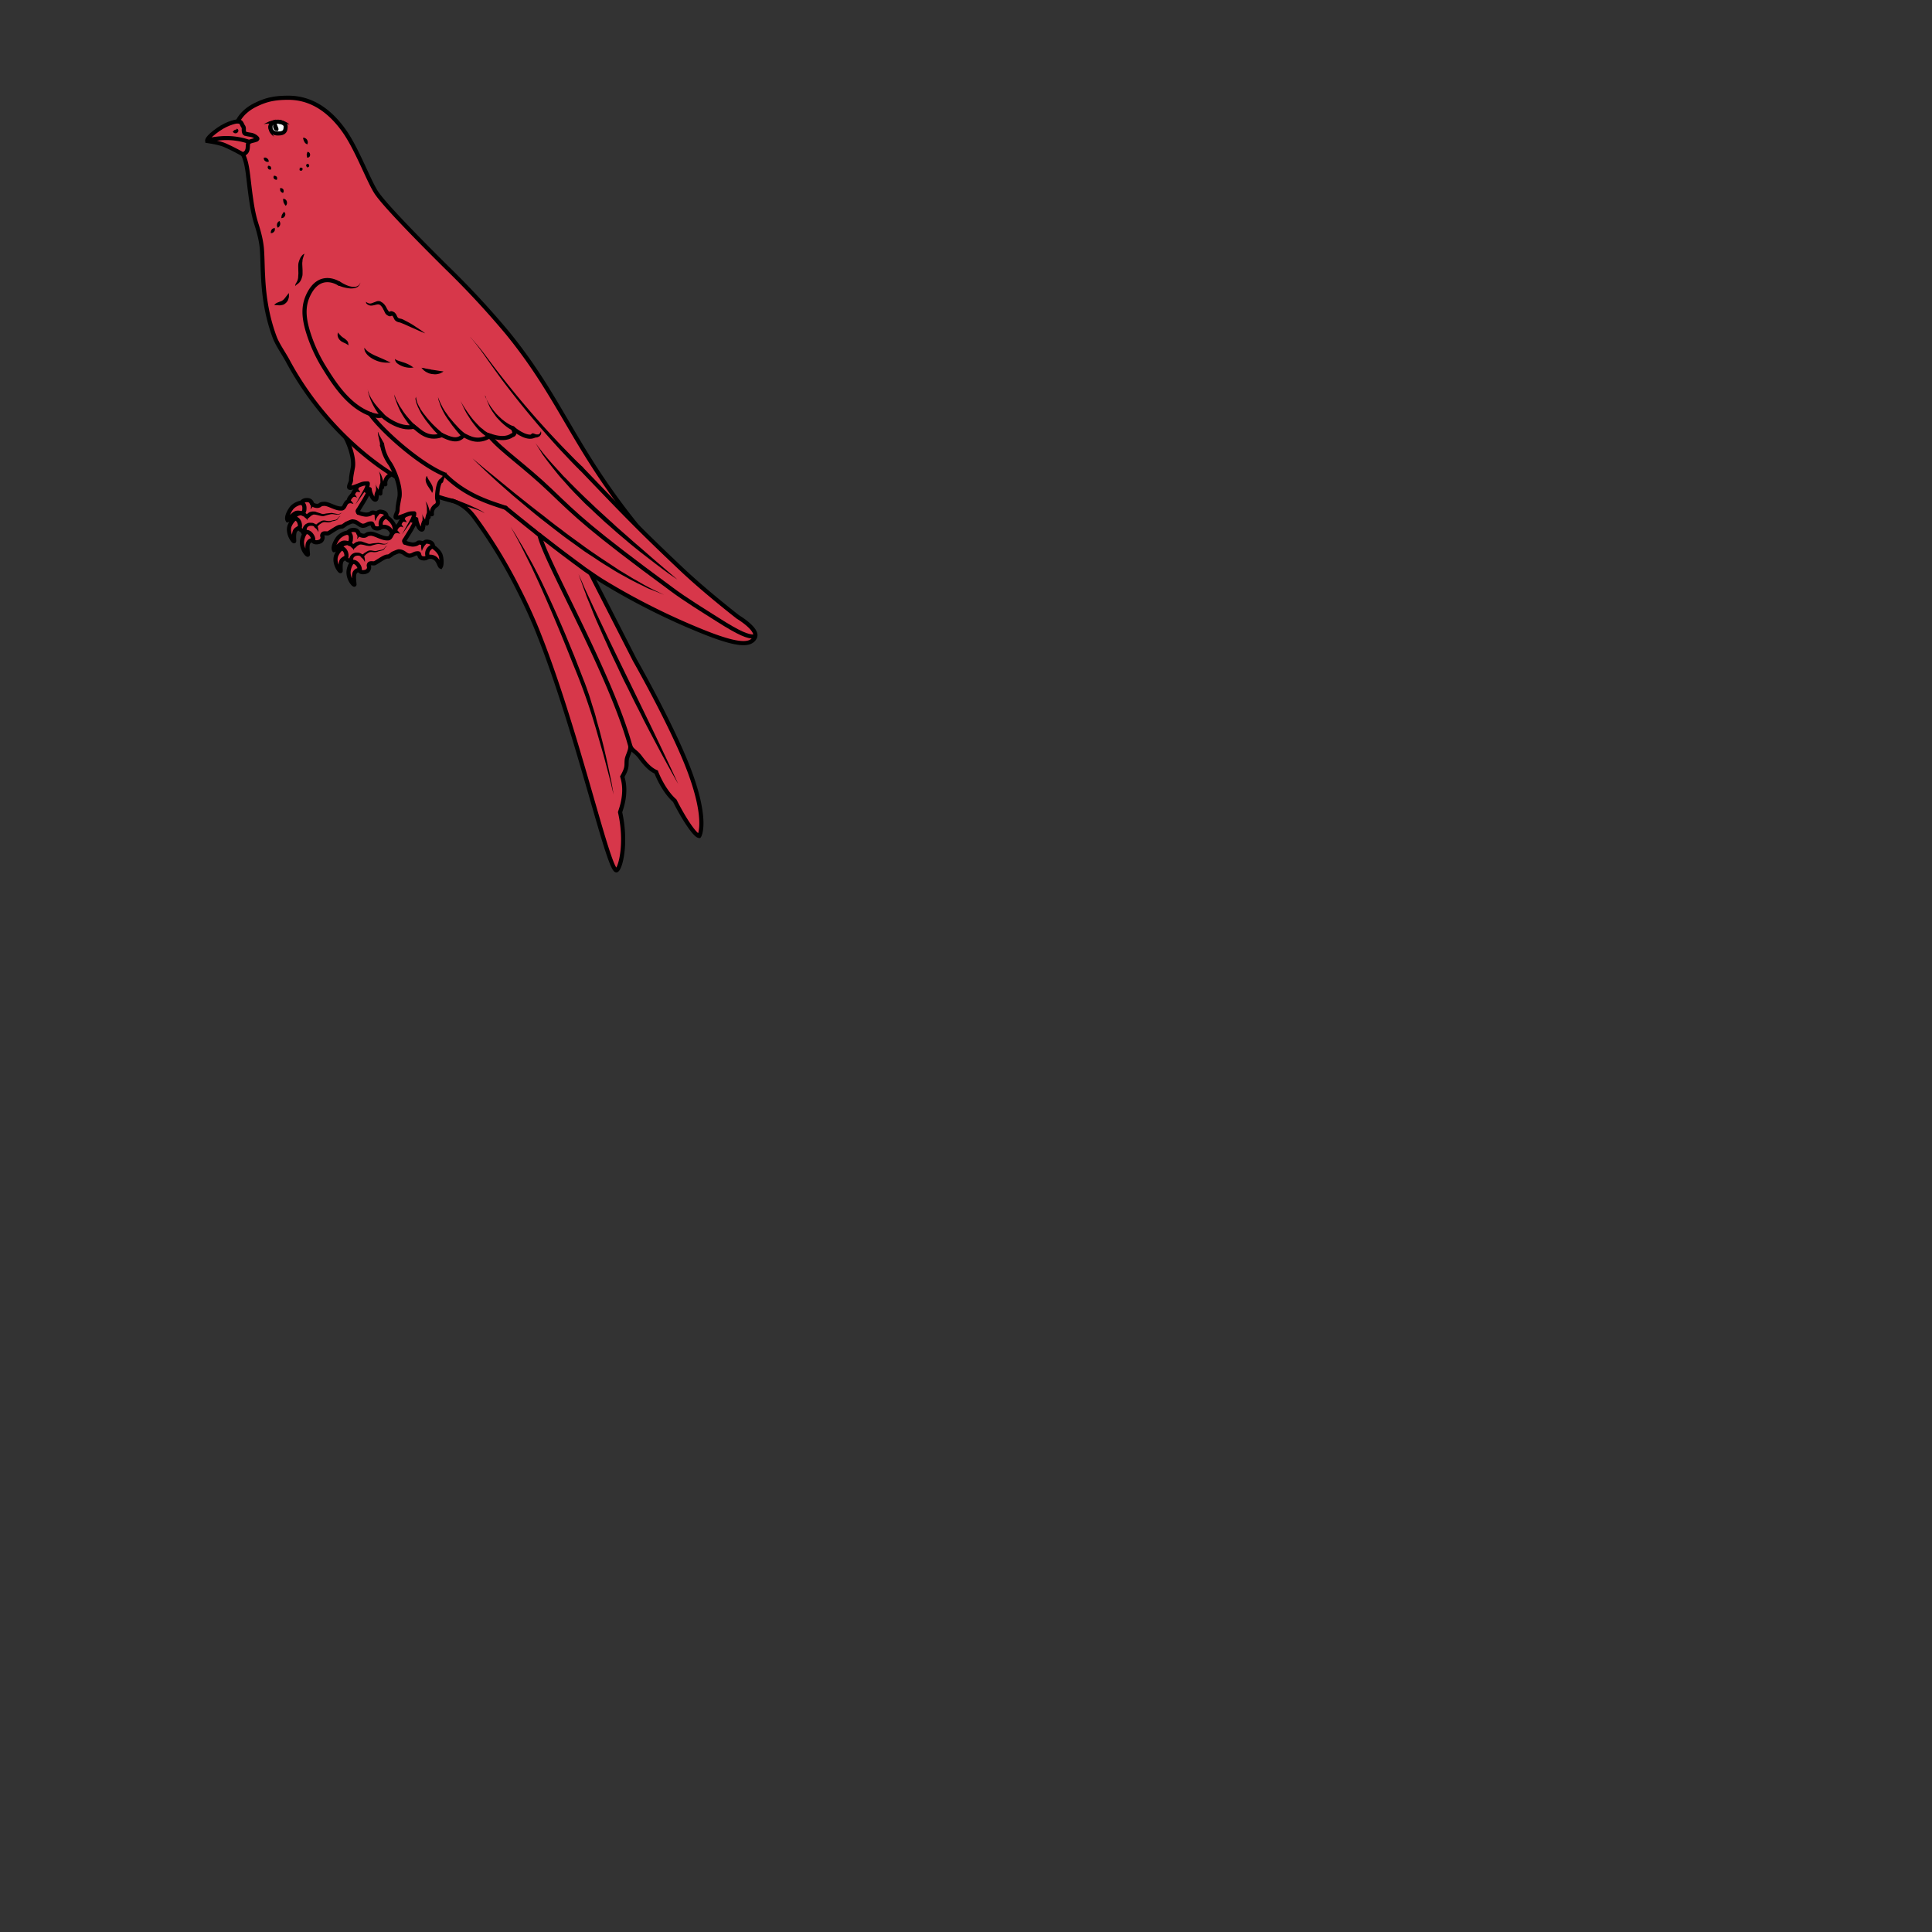 <svg xmlns="http://www.w3.org/2000/svg" fill="#d7374a" stroke="#000" viewBox="50 50 200 200">
  <rect x="50" y="50" width="200" height="200" fill="#333333" stroke="none"/>
  <g id="swallow" stroke-width=".43">
    <g>
      <g>
        <g>
          <path class="secondary" d="M90.75 104.29c-.26-.5-.76-.8-.76-.8s-.67-.23-.82.32c-.16.55.17.8.17.8s.38-.17.74 0c.5.2.57.88.72.95.16-.24.1-.96-.05-1.27zm-9.36-1.03s-.26-.23-.65-.18c-.41.07-.86.76-.96.78-.21-.33.24-1.1.48-1.36.48-.46 1.06-.48 1.06-.48.2 0 .33.08.49.19.15.1.3.26.32.44 0 .2-.15.37-.32.45l-.21.1c-.07.02-.16.06-.2.06zm-.26 1.4c-.06-.03-.22-.06-.51.2-.28.25-.14 1.13-.17 1.17-.09.06-.74-.83-.47-1.6.26-.62.69-.85.69-.85.2 0 .45 0 .65.04.07.02.12.03.18.07.05.03.06.1.08.15.04.12.07.24.02.36-.05.1-.17.16-.28.2a.45.45 0 0 0-.15.1.13.13 0 0 0-.04.17zm1.38 1.26a.54.54 0 0 0-.58.24c-.21.31-.02 1.22-.06 1.26-.06.09-.7-.62-.6-1.45.1-.65.45-.98.45-.98.15-.19.4-.32.64-.25.24.08.4.34.36.58-.02.07-.04.14-.07.19-.05.15-.09.3-.14.41z"/>
          <path class="secondary" stroke-linejoin="round" d="M89.48 102.98c-.31-.07-.47.2-.47.2s-.44-.22-.58-.06c-.09.1-.42.17-.59.15-.1-.01-.6-.08-.77-.25-.1-.12.02-.23.02-.23l.63-1.03s1.02-1.82 1.09-2c.13-.55-1.09-.6-1.09-.6s-.9 1.31-.87 1.55c-.16.09-.31.36-.35.55-.19.09-.45.45-.38.62-.07.07-.08-.02-.2.1-.24.21-.26.67-.59.66-.62.03-1.36-.54-1.82-.48-.14.01-.26.01-.36.1-.31.26-.8 0-.85-.12-.1-.36-.4-.4-.68-.36-.33.05-.42.29-.42.29s.36.02.31.64c0 .13-.05.32-.19.43a.74.74 0 0 0-.27 0c-.57.1-.53.4-.53.5 0 .05.01.05.05.05.26-.02.6.48.44 1 .06.2.42.3.55.29l.06.12c.44-.17.9.55.79.86 0 .1.19.24.57.15.17-.05.32-.1.4-.36.06-.26-.08-.2 0-.41.1-.23.47-.07.61-.14s.84-.55 1.05-.62c.19-.08.38-.07.38-.07s.14-.07.43-.29c.24-.1.6-.28.67-.24.51.03.62.4 1.05.45.43-.04.46-.26.9-.24.18.05.03.46.5.51.4.05.49-.19.49-.19s-.3-.67.52-1.06c.05-.06.01-.4-.5-.47z"/>
          <g stroke="none" fill="#000">
            <path d="m88.58 99.73-1.79 2.51 1.5-2.7c.05-.08.15-.12.24-.07.09.05.1.16.05.26 0-.02 0-.02 0 0zm-1.68 3.4v-.01c0-.02 0-.04-.02-.07-.02-.05-.02-.12-.02-.19.02-.14.07-.22.07-.22l.02.07c.02.04.03.08.07.12.03.03.07.07.1.08.02 0 .02.02.03.02l.02.02c.09.05.12.17.05.26-.05.08-.17.12-.25.05-.04-.04-.07-.09-.07-.12zm-4.48-1.08v.12l-.01.14-.05.14c-.09.17-.23.26-.23.26l.04-.1a.4.4 0 0 0 .01-.21c0-.07-.03-.14-.05-.18l-.03-.05-.02-.01c-.05-.09-.02-.2.05-.24s.2-.02.24.05c.05.01.05.05.05.08zm-.61 1.8s-.06-.11-.12-.2c-.04-.05-.07-.08-.1-.08-.04-.02-.04 0-.04 0-.07-.07-.07-.18 0-.24s.17-.07.24 0l.05.1c.02.07.02.14.02.19l-.05.24zm1 .52s0 .02.01.02l.02.04.03.05c.04.07.05.15.07.26.04.17.02.34.02.34s-.07-.15-.17-.28a.5.5 0 0 0-.14-.13c-.02 0-.02 0-.02-.02 0 0-.02 0-.02-.02l-.01-.01c-.09-.06-.12-.16-.07-.25.05-.08.15-.12.24-.06-.02.03.02.05.03.06zm6.05-.43-.04-.12a1.2 1.2 0 0 1-.03-.27c-.02-.2.02-.41.02-.41v-.02c.01-.12.13-.2.25-.19s.21.14.2.26c0 .05-.02.08-.06.12 0 0-.12.14-.2.3a.92.92 0 0 0-.1.25c-.03.03-.04.08-.04.08zm-1.57-2.97s-.03-.02-.08-.02a.62.62 0 0 0-.2-.03c-.06-.02-.13 0-.15 0v.01h.02c-.12.04-.22-.05-.26-.15-.03-.12.05-.22.16-.26h.05l.12.04c.07.03.14.1.19.15l.12.17.03.09zm-.34.55-.09-.05a2.82 2.82 0 0 0-.19-.05l-.15.01c-.02 0-.02.02-.02.02h.02a.23.23 0 0 1-.28-.14.23.23 0 0 1 .14-.27h.07l.12.03c.09.04.15.09.2.16.06.07.11.13.13.19.05.07.05.1.05.1zm-.36.65-.09-.03-.19-.05h-.19l-.03.01a.2.2 0 0 1-.23-.18.2.2 0 0 1 .2-.23l.06.02c.03.02.07.02.1.05.07.03.13.1.2.16.05.06.1.12.13.18l.04.07z"/>
            <path d="m81.3 102.96.08.02.08.04c.05.01.1.05.16.08.08.07.17.14.24.24l-.12-.08s.01 0 0 0h-.02c-.02 0-.03.01-.05.05l.02-.02.01-.02.02-.01.2-.16a.6.6 0 0 1 .26-.12l.14-.03h.16c.08 0 .19.01.25.05l.47.15c.07.02.14.06.2.06h.1l.11-.02c.16-.04.31-.05.48-.07l.24-.02a.3.3 0 0 1 .12.02l.12.02.25.05c.06.02.15.02.22.02s.15-.04.22-.07.12-.1.16-.18c-.04.07-.07.14-.14.2a.53.53 0 0 1-.22.1l-.24.01-.25-.03-.12-.02h-.1a1 1 0 0 0-.22.04c-.16.03-.31.07-.45.12l-.12.03c-.03.02-.1.02-.15.02-.1 0-.18-.02-.26-.04-.16-.03-.31-.08-.45-.1-.07-.02-.14-.02-.2-.02-.04 0-.08 0-.1.02l-.08.04c-.05.01-.1.06-.15.1l-.18.15.02-.01-.02.01.02-.01c-.03.03-.07.07-.1.08-.04.02-.05.02-.09.02h-.1l-.07-.02-.05-.07c-.04-.03-.07-.08-.12-.1l-.09-.03c-.01 0-.03 0-.03-.02 0 0-.04 0-.05-.02-.12-.02-.2-.14-.18-.26.02-.12.14-.19.26-.17l-.08-.02zm4.03.47c-.07-.02-.12.02-.17.05-.05.03-.09.09-.12.14l-.1.15a.36.36 0 0 1-.18.1l-.19.06c-.06.01-.12.01-.17.03l-.17.07c-.07.02-.14.04-.2.04-.14.01-.28-.02-.38-.02a.59.59 0 0 0-.31.07c-.04.01-.1.07-.16.1l-.14.1c-.03.04-.06.09-.12.12l-.12.14-.08.09-.12-.12-.05-.04a.13.13 0 0 0-.07-.03l-.16-.05h-.1s-.02 0 0 0h-.07l-.09.01-.07.02c-.01.02-.05.02-.06.04l-.06.03-.05.05c-.01.02-.01.04-.03.05a.51.51 0 0 0-.04.28c.02.12-.05.22-.17.26s-.22-.06-.26-.18v-.01a.86.86 0 0 1 .14-.54l.09-.1.1-.09.12-.06.12-.06.12-.01c.05 0 .09-.02.12 0h.12l.12.01a.73.73 0 0 1 .35.2c.03.03.07.04.1.1l-.2-.02.13-.12.16-.14.17-.1.08-.05.04-.02.05-.04a.7.7 0 0 1 .41-.05c.14.02.24.05.36.05l.18-.01.19-.05.18-.04.18-.03c.05-.02.12-.04.15-.09.05-.03.09-.08.12-.14.04-.05.09-.1.14-.13.03 0 .1-.04.17-.02z"/>
          </g>
        </g>
        <path stroke-linecap="round" stroke-linejoin="round" d="M90.84 96.67c-.33.3-.45 1.63-.38 1.9.07.25.12.49-.14.66a.9.9 0 0 0-.43.9c-.1.03-.22-.09-.31-.02-.03.02-.03.05-.05.09-.1.29-.16.6-.16.89-.05-.02-.08-.07-.12-.12-.03-.05-.08-.09-.13-.05-.02.01-.04.03-.06.07a.92.92 0 0 0-.08.43c.02.53-.35.27-.48-.04-.1-.2-.23-.5-.23-.74l-.38.17s.2-.56.18-.77c-.16.02-.35-.02-.64.09-.3.1-1.29.55-1.29.29 0-.26.2-.48.2-.74-.01-.33.13-.93.2-1.36.13-1.05-.5-2.65-.97-3.39a4.6 4.6 0 0 1-.84-2.04"/>
        <g stroke="none" fill="#000">
          <path d="M89.322 100.384s0-.017.017-.068c.017-.035.017-.086.035-.155.017-.138 0-.361 0-.568 0-.206-.035-.413-.07-.567-.034-.155-.085-.241-.085-.241s.069.086.155.223.154.344.223.55c.052.207.12.414.155.586.017.086.017.172.017.223v.086c0 .12-.103.207-.223.207s-.207-.104-.207-.224c-.017-.017-.017-.034-.017-.052zm-.533.895s0-.017.017-.052c.017-.034.034-.069.052-.137.034-.12.068-.276.068-.448s0-.344-.034-.464c-.017-.138-.052-.206-.052-.206a1.998 1.998 0 0 0 .31.653c.052.172.069.361.069.516v.241c0 .12-.103.206-.224.206-.12 0-.206-.103-.206-.223v-.086z"/>
        </g>
        <path class="secondary" stroke-width=".42" stroke-linecap="round" d="M74.62 62.56s-.93.07-2.05.86c-1.14.8-1.19 1.17-1.1 1.17 1.96.04 3.18.3 4.7.74.29.09.65.16.84-.07.07-.07.1-.15.12-.26.2-.77-.14-1.65-.83-2.08"/>
        <g>
          <path class="secondary" d="M95.57 107.38c-.26-.5-.76-.79-.76-.79s-.67-.24-.83.31c-.15.55.18.81.18.81s.37-.17.73 0c.5.2.57.88.73.95.15-.24.1-.97-.05-1.28zm-9.36-1.03s-.26-.22-.65-.17c-.42.07-.86.76-.97.77-.2-.32.24-1.1.48-1.35.49-.47 1.07-.49 1.07-.49.19 0 .33.09.48.2.16.1.31.25.33.44 0 .19-.16.36-.33.45l-.2.1c-.07.02-.16.05-.21.05zm-.26 1.41c-.07-.03-.22-.07-.52.2-.27.25-.13 1.13-.17 1.16-.08.07-.74-.82-.46-1.6.26-.62.69-.84.69-.84.2 0 .44 0 .65.03l.17.07c.05.04.07.1.09.16.03.12.07.24.02.36-.06.1-.18.15-.28.2a.45.45 0 0 0-.15.1.13.13 0 0 0-.04.16zm1.38 1.26a.54.54 0 0 0-.59.24c-.2.3-.02 1.22-.05 1.26-.07.08-.7-.62-.6-1.45.1-.65.45-.98.45-.98.15-.19.4-.33.63-.26.24.09.41.35.36.59-.01.07-.03.13-.07.19-.05.15-.08.29-.13.4z"/>
          <path class="secondary" stroke-linejoin="round" d="M94.3 106.08c-.32-.07-.47.2-.47.2s-.45-.22-.59-.06c-.08.1-.4.17-.58.15-.1-.02-.6-.09-.78-.26-.1-.12.02-.22.02-.22l.64-1.03s1.01-1.83 1.08-2c.14-.55-1.08-.6-1.08-.6s-.9 1.3-.88 1.55c-.15.08-.3.36-.34.55-.2.08-.45.44-.38.62-.07.07-.09-.02-.2.1-.25.2-.27.67-.6.65-.61.04-1.35-.53-1.82-.48-.13.02-.25.02-.36.1-.3.26-.79 0-.84-.12-.1-.36-.4-.4-.69-.36-.32.06-.41.3-.41.3s.36.01.3.63c0 .14-.04.33-.18.43a.74.74 0 0 0-.28 0c-.56.1-.53.4-.53.5 0 .05.02.05.05.05.26-.01.6.48.45 1 .05.2.41.31.55.3l.05.11c.45-.17.91.55.8.86 0 .1.18.24.56.16.17-.05.33-.1.4-.36s-.07-.21.01-.42c.09-.22.47-.06.6-.13.14-.07.85-.55 1.06-.62.18-.09.37-.07.37-.07s.14-.07.43-.3c.24-.1.6-.27.67-.23.52.03.62.4 1.05.44.43-.03.47-.26.92-.24.17.05.01.47.5.52.39.05.48-.2.48-.2s-.3-.66.51-1.06c.05-.05.02-.4-.5-.46z"/>
          <g stroke="none" fill="#000">
            <path d="m93.4 102.83-1.79 2.5 1.5-2.7c.05-.08.15-.11.24-.06.08.05.1.15.05.26 0-.02 0-.02 0 0zm-1.69 3.4v-.01l-.01-.07c-.02-.06-.02-.12-.02-.2.02-.13.07-.22.07-.22l.01.07c.01.03.04.09.07.12l.1.09.04.02.02.01c.08.05.12.18.05.26-.05.09-.17.12-.26.05-.03-.03-.07-.08-.07-.12zm-4.47-1.08v.12c0 .05 0 .09-.02.14l-.05.13c-.08.18-.22.26-.22.26l.03-.1a.4.4 0 0 0 .02-.2c0-.08-.03-.14-.05-.18l-.04-.05-.01-.02c-.05-.08-.02-.19.05-.24s.19-.02.24.05c.05.02.05.05.05.09zm-.62 1.8s-.05-.12-.12-.2c-.03-.05-.07-.09-.1-.09h-.04c-.07-.07-.07-.17 0-.24s.18-.07.24 0l.06.1.01.2c-.01.13-.05.23-.05.23zm1 .52s0 .02.02.02l.01.03.04.05c.03.07.05.16.07.26.03.17.01.35.01.35s-.06-.16-.17-.28a.5.5 0 0 0-.14-.14l-.01-.01s-.02 0-.02-.02c-.02 0-.02-.02-.02-.02-.08-.05-.12-.15-.07-.24.06-.09.16-.12.24-.07-.01.04.02.05.04.07zm6.05-.43-.03-.12a1.2 1.2 0 0 1-.04-.27c-.01-.21.02-.42.02-.42v-.01c.02-.13.14-.21.26-.2s.2.14.19.26c0 .06-.02.09-.05.12 0 0-.12.14-.2.31a.92.92 0 0 0-.11.24l-.04.1zm-1.56-2.97s-.04-.02-.09-.02a.62.62 0 0 0-.19-.04h-.15c-.02 0-.02.02 0 .02h.02c-.12.04-.23-.05-.26-.15-.04-.12.05-.23.15-.26h.05l.12.03c.07.04.14.1.2.16l.11.17.04.09zm-.35.55-.08-.06a2.82 2.82 0 0 0-.2-.05c-.06 0-.13 0-.15.02l-.01.02h.01a.23.23 0 0 1-.27-.14.23.23 0 0 1 .14-.28h.07l.12.04c.08.03.15.08.2.15.05.07.1.14.12.2.05.06.05.1.05.1zm-.36.65-.08-.04-.2-.05h-.18l-.04.02a.2.2 0 0 1-.22-.19.2.2 0 0 1 .19-.22l.07.01c.04.01.07.02.1.06.07.03.12.1.2.15.04.07.1.12.13.19.02.02.03.07.03.07z"/>
            <path d="m86.12 106.06.07.02.09.03.15.09c.09.07.17.14.24.24l-.12-.09s.02 0 0 0h-.01c-.02 0-.04.02-.06.05l.02-.01.02-.02.02-.02c.05-.05.13-.1.2-.15a.6.6 0 0 1 .26-.12c.05-.02.1-.04.14-.04h.15c.09 0 .2.02.26.05l.46.16c.07.02.14.05.21.05h.09l.12-.02c.15-.03.3-.05.48-.06l.24-.02a.3.3 0 0 1 .12.02l.12.01.24.05c.07.02.16.02.23.02s.15-.03.22-.07.12-.1.15-.17c-.03.07-.07.14-.13.19a.53.53 0 0 1-.23.1c-.08.02-.15.02-.24.02l-.24-.03-.12-.02h-.1a1 1 0 0 0-.23.03c-.15.04-.3.07-.44.12l-.12.04-.16.01-.26-.03c-.15-.03-.3-.09-.44-.1-.07-.02-.14-.02-.21-.02-.03 0-.07 0-.09.02l-.08.03-.16.1-.17.16.02-.02-.02.02.02-.02-.1.09c-.04.02-.06.02-.1.02h-.1l-.06-.02-.05-.07c-.04-.03-.07-.09-.13-.1l-.08-.04c-.02 0-.04 0-.04-.02l-.05-.01c-.12-.02-.19-.14-.17-.26.02-.12.14-.19.26-.17l-.09-.02zm4.03.46c-.07-.01-.12.02-.17.06-.06.03-.09.08-.12.13l-.1.16a.36.36 0 0 1-.18.1l-.19.05-.17.04c-.05.02-.1.03-.17.07l-.21.03c-.14.02-.27-.02-.38-.02a.59.59 0 0 0-.3.07l-.16.1-.14.1c-.03.04-.07.1-.12.13l-.12.14-.09.08-.12-.12-.05-.03a.13.13 0 0 0-.07-.04l-.15-.05h-.1s-.02 0 0 0h-.07l-.09.02-.07.02c-.02.01-.05.01-.07.03-.02.02-.03.04-.05.04l-.05.05-.04.05a.51.51 0 0 0-.03.27c.02.12-.05.23-.17.26s-.23-.05-.26-.17v-.02a.86.86 0 0 1 .14-.53l.08-.1.1-.09.13-.07.12-.05.12-.02h.24l.12.02a.73.73 0 0 1 .34.19c.04.03.07.05.1.1l-.2-.01.14-.13c.05-.03.08-.08.15-.13l.17-.1.09-.06.03-.01.06-.04a.7.7 0 0 1 .4-.05c.15.02.25.05.37.05.05 0 .12 0 .17-.02l.2-.05.18-.03.17-.04c.05-.01.12-.03.16-.08.05-.04.08-.09.12-.14.03-.05.08-.1.14-.14.03 0 .1-.03.17-.02z"/>
          </g>
        </g>
        <path class="secondary" stroke-width=".42" stroke-linecap="round" d="M75.15 65.98s-.9-.53-1.94-.98c-.62-.25-1.74-.4-1.74-.4 0-.13.84-.25 1.58-.3a7.3 7.3 0 0 1 2.79.4"/>
        <g stroke="none" fill="#000">
          <path d="m74.1 63.63.03-.04c.02-.01.06-.03.07-.07.05-.05.12-.08.16-.1h.02l.01.02h.02c.02 0 .02-.02.03-.02a.13.13 0 0 0 .04-.07c.02-.01.02-.03.02-.03l.05.02c.03.01.07.03.08.06.04.04.05.1.04.2-.02.03-.04.08-.07.1a.3.3 0 0 1-.09.07c-.12.05-.22.03-.29-.02a.38.38 0 0 1-.09-.07c-.03-.03-.03-.05-.03-.05z"/>
        </g>
        <path stroke-linecap="round" d="M116.82 105.53c-7.43-8.91-8.5-13.95-14.27-21.04a88.92 88.92 0 0 0-6.37-6.86c-2.42-2.4-6.14-6.16-7.15-7.59-.77-1.08-1.91-4.24-3.23-6.24-1.4-2.08-3.34-3.68-5.94-3.68-1.46 0-2.34.19-3.54.8-1.33.7-1.7 1.64-1.7 1.64l.22.05c.15.05.22.3.3.43l.06.09c.02.05.04.12.04.17 0 .14-.02.26.05.45.01.03.05.07.1.08.02 0 .02 0 .03.02l.23.05.29.05a1.14 1.14 0 0 1 .67.35c.04.05.04.08 0 .1l-.03.04-.04.01c-.01.02-.05.02-.08.04-.14.05-.33.08-.5.14-.05.01-.09.03-.12.05l-.04.01c-.32.23.12 1.02-.65 1.28.53 1.1.5 2.32.86 4.76.12.83.27 1.65.53 2.46.3.95.54 1.86.59 2.86.05.84.05 1.68.1 2.5.1 2.23.43 4.27 1.2 6.35.3.8.98 1.74 1.38 2.5 3.84 7.14 10.65 12.95 17.05 14.45.94.29 1.68.93 2.25 1.7a51.53 51.53 0 0 1 4.56 7.46c.79 1.55 1.53 3.15 2.16 4.77 4.06 10.28 7.25 24.84 8.02 24.3.4-.27 1.05-2.82.34-6 .1-.36.76-1.98.23-3.68.56-1 .4-1.12.46-1.74.05-.43.43-.98.36-1.44.17.48.57.55 1.02 1.15.48.64 1 1.27 1.67 1.55.03.12.75 1.94 1.92 2.97 1.09 2.15 2.15 3.63 2.53 3.65.14-.19.86-2.08-1.3-7.47-1.86-4.6-5.36-10.73-5.36-10.73l-4.66-9.13"/>
        <path stroke-linecap="round" d="M102.34 102.57s1.17.96 2.75 2.22l.2.15a5.6 5.6 0 0 0 .56.45l1.64 1.27.84.64 1.03.77 1.19.88.38.26c.55.38 1.04.72 1.47.98a70.27 70.27 0 0 0 10.01 5.06c4.03 1.66 5.29 1.58 5.73.75.45-.82-1.75-2.13-1.75-2.13s-3.36-2.6-5.88-4.99c-4.5-4.25-6.13-5.98-10.36-10.39"/>
        <path fill="#F6F6F6" stroke-width=".42" d="M77.99 63.13c0 .14.03.67.77.69.74.01.8-.33.81-.7.02-.47-.76-.52-.76-.52s-.82-.04-.82.53z"/>
        <g stroke="none" fill="#000">
          <path d="m100.21 103.19-.03-.04-.1-.07c-.08-.05-.2-.12-.35-.18-.31-.14-.74-.26-1.19-.4-.43-.12-.88-.24-1.2-.31l-.55-.14c-.12-.03-.2-.13-.16-.26.04-.12.14-.18.26-.15h.02l.53.2a20.31 20.31 0 0 1 2.3 1c.16.09.28.16.35.23l.09.08.03.04zm-21.93-40c.07.32.26.35.43.37.1 0 .17-.17.07-.38-.09-.2-.14-.46-.26-.46-.12-.02-.3.13-.24.46zm-.09 0-.01.04-.02.1c-.02.1-.02.21 0 .35.02.12.07.24.12.33l.07.1.03.03-.03-.01-.1-.07a1.52 1.52 0 0 1-.28-.3 1.05 1.05 0 0 1-.15-.39l-.04-.14v-.05c-.02-.12.05-.22.17-.24.12-.02.23.05.24.17v.07z"/>
          <path d="M78.52 62.82s-.07-.02-.19-.02l-.43-.01c-.15 0-.3.01-.43.03s-.19.05-.19.05l.17-.1.42-.2.43-.13.2-.05c.12-.02.23.05.24.17s-.05.23-.17.24c-.02.02-.03.02-.05.02z"/>
          <path d="M79.97 62.92s-.06-.03-.16-.07c-.09-.03-.22-.05-.34-.06l-.35.01-.15.02c-.12.02-.23-.05-.24-.17-.02-.12.05-.23.17-.24h.08l.18.05c.1.03.24.07.38.14.13.06.25.13.32.2.07.05.1.12.1.12z"/>
        </g>
        <path fill="none" stroke-linecap="round" d="M105.85 105.39c.6 2.72 7.28 14.2 9.4 21.84m-12.9-24.66c-1.37-.47-4.08-1.17-6.34-3.46-2.6-1.08-6.4-4.45-7.7-6.26-2.17-.82-3.61-2.96-4.73-4.78a15.74 15.74 0 0 1-1.76-3.94c-.4-1.43-.43-2.55.14-3.68 1.22-2.44 3.17-1.07 3.17-1.07"/>
        <g stroke="none" fill="#000">
          <path d="m85.23 79.18.08.05.25.14c.2.1.48.24.75.29.14.03.3.05.43.03.07 0 .14-.01.2-.05a.7.7 0 0 0 .15-.08.3.3 0 0 0 .1-.1l.07-.11.05-.1-.03.1-.06.12c-.01.05-.05.09-.1.14a.54.54 0 0 1-.15.12c-.07.03-.14.07-.21.08-.16.05-.33.05-.48.05a3.77 3.77 0 0 1-1.15-.27l-.1-.05c-.11-.05-.16-.17-.13-.28s.17-.15.28-.12c.01.02.03.04.05.04zm13.45 5.7.14.16c.08.1.22.24.37.43.33.36.76.91 1.26 1.58a94.05 94.05 0 0 0 7.91 9.34c.59.6 1.07 1.1 1.41 1.43l.55.53c.09.1.09.23 0 .31s-.22.09-.3 0c0 0-.21-.18-.56-.55-.34-.34-.82-.86-1.39-1.46a96.4 96.4 0 0 1-6.04-7.24c-.62-.84-1.18-1.63-1.67-2.32-.48-.69-.89-1.24-1.2-1.62-.15-.19-.27-.34-.36-.43a1.1 1.1 0 0 0-.12-.15zm-10.8-3.64.07.05c.05.04.12.07.2.1.09.04.2.04.33 0l.45-.17a.59.59 0 0 1 .3-.05c.04 0 .07 0 .1.02.03 0 .06.02.08.03.03.02.05.02.08.06l.07.03c.2.14.35.34.45.55a1.96 1.96 0 0 0 .24.38l.04.03.03.02h.02-.02c-.02 0-.03.02-.02 0s.07-.05.14-.07c.07-.02.14 0 .19.02l.12.05.03.02.04.01.03.04c.09.07.12.14.17.2.07.14.1.25.16.3.03.05.09.08.15.1l.09.02.09.02c.07.01.13.05.19.06l.3.16c.4.2.76.41 1.05.62.6.38.97.67.97.67s-.45-.17-1.09-.47c-.32-.13-.68-.3-1.08-.48l-.3-.12-.13-.05-.09-.02h-.03.02l-.05-.01a1.2 1.2 0 0 1-.23-.09c-.07-.05-.14-.1-.19-.17l-.17-.33-.05-.07-.04-.01h-.01s-.02-.02.01 0h-.01l-.04-.02h.02c.02 0 .02 0-.02.02a.34.34 0 0 1-.17.05c-.03 0-.07 0-.1-.02-.04 0-.05-.02-.09-.03a.13.13 0 0 0-.07-.04l-.03-.02-.1-.08a.52.52 0 0 1-.12-.17c-.07-.12-.1-.23-.16-.31a1.29 1.29 0 0 0-.3-.45l-.06-.05-.04-.02c-.01-.02-.03-.02-.05-.02l-.05-.01c-.07-.02-.14 0-.22.01-.16.04-.33.09-.48.1a.6.6 0 0 1-.4-.08c-.1-.05-.15-.12-.19-.15l-.03-.16zm5.76 6.83.1.02.12.01.16.04c.05.02.1.02.17.03l.19.04c.07.01.14.01.19.03.07.02.14.04.2.04l.76.12.38.05-.09.07-.25.13c-.12.04-.25.07-.4.09-.07 0-.15.02-.22 0l-.24-.02-.23-.05a1.05 1.05 0 0 1-.2-.08l-.2-.1-.15-.11c-.1-.07-.15-.14-.2-.19a.84.84 0 0 1-.1-.12z"/>
        </g>
        <path fill="none" stroke-linecap="round" stroke-linejoin="round" d="M105.18 95.16c-.83.29-2.1-.83-2.1-.83s.41.62-.05.72c-1.12.81-3-.34-2.34.09"/>
        <g stroke="none" fill="#000">
          <path d="m95.34 91.1.07.19.09.22.12.27.17.33c.05.12.14.22.2.35.07.12.16.24.25.36l.25.36.57.67c.2.2.36.4.52.55.15.15.29.27.4.36l.15.14c.08.08.1.22.02.3s-.23.11-.31.02l-.02-.01-.16-.16-.36-.41-.48-.6-.51-.72-.25-.38c-.06-.14-.15-.26-.2-.38-.07-.12-.12-.24-.17-.36-.06-.12-.1-.23-.14-.35l-.1-.29c-.04-.09-.06-.17-.07-.22l-.04-.24zm-2.29-.04.04.2.02.11c.01.04.01.09.03.12.03.09.05.2.1.3.06.1.09.22.16.32s.12.24.2.35c.1.12.16.24.26.36.09.12.2.24.28.36l.29.34.3.33a14.34 14.34 0 0 0 .97.9l.16.13c.08.07.1.2.03.31-.07.09-.2.1-.3.03l-.02-.01-.16-.16-.4-.41c-.15-.17-.34-.38-.51-.6l-.28-.35c-.09-.12-.19-.24-.27-.37l-.26-.38c-.09-.12-.15-.26-.22-.4-.07-.12-.12-.26-.2-.38-.04-.12-.08-.24-.13-.34-.05-.1-.05-.22-.09-.31-.01-.05-.01-.09-.03-.12 0-.04 0-.07-.02-.1.05-.16.05-.23.05-.23zm-2.25-.22.07.15c.02.05.05.1.07.2l.1.22.14.25.15.3c.06.1.12.2.2.3l.2.32c.28.4.6.77.84 1.03.12.14.24.24.31.3l.09.1.03.03c.09.08.1.2.02.3s-.2.11-.31.02l-.02-.01-.03-.04a.65.65 0 0 1-.09-.1l-.29-.36c-.22-.3-.52-.7-.76-1.15-.07-.1-.12-.23-.17-.33l-.15-.33-.12-.3-.1-.28c-.04-.09-.06-.17-.1-.24l-.04-.2-.04-.18zm-2.73-.52.03.14.05.15.07.2c.05.13.14.29.22.44l.31.47c.23.3.49.6.68.8l.24.24.08.1c.09.08.09.21.02.3a.24.24 0 0 1-.31.02l-.02-.02-.08-.1-.23-.3a6.27 6.27 0 0 1-.96-1.94l-.05-.19c-.02-.05-.02-.1-.02-.15-.03-.1-.03-.16-.03-.16z"/>
        </g>
        <path fill="none" stroke-linecap="round" d="M88.3 92.85c.88.36 1.3.14 1.3.14-.1.05 1.8 1.6 3.25 1.17.48.34 1.36 1.44 2.9.88.73.34 1.64.79 2.24 0 .52.24 1.41.9 2.77.08"/>
        <g stroke="none" fill="#000">
          <path d="M92.81 88.03s-.03.02-.1.02c-.07.02-.15.02-.26.02-.2 0-.48-.04-.75-.14-.26-.1-.52-.24-.68-.41l-.08-.14c-.02-.05-.04-.08-.04-.12-.01-.07.02-.1.02-.1l.02.01c0 .02.03.04.05.06l.09.05.12.05.67.22c.24.08.48.2.67.31l.2.14c.04 0 .07.03.07.03zm-2.37-.51s-.05.02-.15.02h-.38a3 3 0 0 1-1.67-.62c-.16-.12-.3-.28-.38-.42a.58.58 0 0 1-.1-.2c-.02-.07-.04-.12-.04-.17v-.14l.02.03.07.09.1.12.16.14c.22.17.56.36.93.51.36.16.73.31 1.01.45a4.59 4.59 0 0 0 .43.19zm-5.47-3.1.07.07c.02.02.03.05.07.07l.07.09.17.17.1.08.1.07c.04.04.1.05.13.09l.13.1.12.12c.04.05.07.09.09.14.02.05.03.09.03.14.02.03.02.07.02.1v.09L86 85.7c-.03-.04-.1-.07-.15-.1-.07-.04-.14-.08-.23-.11l-.13-.07a.7.7 0 0 1-.16-.09c-.05-.03-.1-.08-.15-.13-.05-.05-.09-.1-.12-.16-.04-.05-.06-.1-.07-.15-.02-.05-.04-.1-.04-.16-.01-.1 0-.17.02-.22-.02-.05 0-.09 0-.09zm33.78 27.16-.98-.4a8.05 8.05 0 0 0-.52-.2c-.18-.07-.37-.17-.58-.28l-.67-.32-.74-.38c-.5-.28-1.05-.57-1.62-.91-.55-.35-1.15-.7-1.75-1.1-.3-.21-.6-.4-.91-.6l-.47-.31c-.15-.1-.3-.23-.46-.33-.6-.45-1.24-.88-1.84-1.34l-.91-.7-.9-.7c-.6-.46-1.17-.93-1.72-1.39l-1.58-1.32-1.4-1.23a82.66 82.66 0 0 1-2.02-1.87c-.49-.46-.76-.74-.76-.74l.8.67c.5.43 1.26 1.03 2.14 1.76l1.43 1.17 1.62 1.29.86.67c.29.22.58.44.87.68l.9.7c.3.22.6.44.9.68.61.46 1.23.9 1.83 1.34.6.45 1.22.86 1.8 1.26l1.71 1.13c.28.2.55.35.8.5l.77.47c.24.15.48.27.7.4l.64.37.56.3.5.25 1 .48zm1.38-1.58-.73-.5c-.47-.33-1.1-.8-1.85-1.38l-1.22-.94c-.43-.35-.88-.7-1.35-1.1-.46-.4-.94-.78-1.4-1.2l-.73-.64c-.24-.2-.48-.43-.7-.64-.49-.43-.93-.88-1.4-1.3-.46-.44-.87-.88-1.3-1.31l-.31-.33a5 5 0 0 1-.3-.33l-.56-.63c-.38-.4-.7-.83-1-1.19l-.22-.28a4.18 4.18 0 0 0-.21-.27l-.38-.5-.33-.45-.24-.4-.46-.73.53.7c.09.1.17.24.28.36a30.86 30.86 0 0 0 .75.88l.23.26.24.26.5.55c.18.19.34.4.55.58l.58.6.31.31.31.31c.43.42.86.85 1.33 1.28l.68.65.7.64.71.65c.24.2.47.43.7.64l1.39 1.22c.44.4.89.77 1.3 1.13l1.17 1.02 2.43 2.08zm-19.97-19.13.08.2.09.2c.03.08.09.17.14.26.05.1.1.2.17.3l.2.33c.1.1.16.23.25.33l.27.33.3.3.3.28.31.24.3.2c.17.11.32.18.44.23l.12.05.04.02h.02c.1.05.17.17.12.28s-.18.17-.28.12h-.02l-.05-.04-.14-.07a3.59 3.59 0 0 1-.44-.3l-.28-.23c-.08-.09-.2-.17-.3-.28l-.28-.3c-.1-.1-.2-.23-.28-.35l-.26-.36-.22-.36c-.07-.12-.12-.24-.17-.36l-.14-.33c-.03-.1-.09-.19-.1-.27-.04-.09-.05-.16-.07-.23-.1-.12-.12-.19-.12-.19z"/>
        </g>
        <path fill="none" stroke-linecap="round" d="M100.67 95.14c1.28 1.53 3.58 3.03 6.33 5.66s4.03 3.95 12.5 10.18c1.4 1.05 3.3 2.22 4.74 3.13 2.35 1.5 3.18 1.8 3.82 1.79"/>
        <g stroke="none" fill="#000">
          <path d="M97.66 91.47s.14.28.38.66a15.26 15.26 0 0 0 .96 1.34l.3.33.29.3c.1.1.2.2.3.26.1.07.18.16.27.23.08.05.17.12.24.15a.7.7 0 0 0 .19.1l.17.1h.02c.1.06.15.2.08.3-.05.1-.19.16-.29.09 0 0-.02 0-.02-.02 0 0-.07-.03-.19-.12l-.2-.14a6.7 6.7 0 0 1-.54-.46l-.27-.31-.28-.35-.27-.36-.48-.75c-.14-.24-.26-.49-.36-.7l-.3-.65zm8.33 3.15s.03.07.03.17v.09c0 .03-.01.07-.03.1l-.07.1c-.03.04-.05.08-.1.1l-.12.06a.32.32 0 0 1-.12.04l-.21.03h-.2a.23.23 0 0 1-.23-.22c0-.12.1-.23.22-.23.04 0 .05 0 .09.02h.02l.03.02.05.01.05.02c.04.02.1.04.16.04h.17c.04 0 .05-.02.07-.04l.07-.05.05-.07c.02-.02.02-.05.03-.07.04-.05.04-.12.04-.12zm-3.13 9.91.17.27c.12.2.3.45.5.81l.76 1.28c.27.5.6 1.05.92 1.66.33.62.68 1.3 1.02 2.02a117.78 117.78 0 0 1 2.15 4.76c.36.84.7 1.7 1.07 2.58l1.01 2.6c.09.2.16.43.24.63l.23.66c.15.43.27.86.4 1.27.13.41.27.83.37 1.24.1.41.22.8.33 1.19.2.77.4 1.51.55 2.18.32 1.36.55 2.51.72 3.3l.22 1.26s-.12-.45-.3-1.24l-.37-1.43c-.15-.55-.3-1.17-.5-1.84l-.62-2.16a62.33 62.33 0 0 0-1.65-4.92c-.32-.85-.69-1.72-1.03-2.58a190.28 190.28 0 0 0-3.1-7.37c-.32-.72-.65-1.4-.94-2.04l-.45-.9-.4-.8c-.25-.5-.48-.95-.68-1.31l-.62-1.12zm7.03 4.9.42.95c.12.3.29.67.48 1.08l.65 1.4 1.65 3.47.95 1.96.98 2.01 1.93 3.98a399.4 399.4 0 0 1 3.26 6.88s-.75-1.31-1.82-3.29c-.53-1-1.15-2.15-1.79-3.4-.3-.64-.65-1.28-.98-1.95-.33-.67-.65-1.34-1-2.01l-.96-2.03c-.33-.67-.62-1.33-.91-1.98-.3-.64-.57-1.27-.83-1.86-.26-.58-.5-1.15-.7-1.68-.1-.26-.2-.52-.31-.76-.09-.24-.2-.46-.26-.69-.17-.43-.31-.8-.41-1.12-.23-.6-.35-.96-.35-.96zm-32.6-43.1.15-.02c.08 0 .15.04.22.09s.12.12.14.2c.03.07.02.14.02.14l-.14.02c-.09 0-.16-.04-.23-.09s-.12-.12-.13-.2l-.02-.14zm.46.84s.07-.02.12 0c.07.02.12.04.15.09.04.05.05.12.05.17 0 .07-.03.12-.03.12s-.07.02-.12 0a.18.18 0 0 1-.16-.09.33.33 0 0 1-.05-.17l.04-.12zm.6 1.03s.07-.01.12 0c.07.02.12.05.17.09.04.05.05.12.05.19s-.03.12-.03.12-.07.02-.12 0c-.07-.02-.12-.05-.17-.09a.35.35 0 0 1-.06-.19l.04-.12zm.65 1.28s.07-.02.14 0 .14.06.19.13c.03.07.05.18.03.24-.01.07-.07.12-.07.12s-.06-.01-.12-.05a.52.52 0 0 1-.13-.13c-.04-.06-.04-.12-.04-.2-.02-.05 0-.11 0-.11zm.31 1.1h.05l.12.03c.09.04.18.14.21.24.03.12.03.24-.02.33-.03.08-.1.12-.1.12s-.05-.05-.09-.12a.93.93 0 0 1-.12-.22c-.03-.07-.03-.16-.05-.25v-.13zm.09 1.34.03.03.07.09c.05.08.05.2 0 .3-.05.11-.14.2-.22.21-.09.04-.16.02-.16.02l.02-.14c0-.06.02-.13.05-.2l.12-.2.07-.06c0-.03.02-.05.02-.05zm-.48.96s.05.05.06.12c.04.07.04.17.02.26s-.07.17-.12.22c-.05.06-.12.09-.12.09s-.05-.05-.07-.12c-.03-.07-.03-.17-.01-.26s.06-.17.12-.22a.53.53 0 0 1 .12-.09zm-.5.7s.03.06.03.14a.3.3 0 0 1-.07.25.44.44 0 0 1-.2.15l-.14.02s-.02-.07 0-.14c0-.07.03-.16.07-.2.03-.08.1-.13.17-.14.07-.06.14-.07.14-.07zm2.96-9.32s.06-.01.17.02c.08.04.19.1.24.2.07.11.08.23.07.32l-.05.15-.14-.08a.49.49 0 0 1-.17-.21.81.81 0 0 1-.1-.26c-.02-.03-.02-.08-.02-.1v-.04zm.44 1.47h.05c.02 0 .07.01.1.03a.3.3 0 0 1 .13.28c0 .12-.07.22-.16.25-.03.02-.07.04-.1.02h-.05l-.02-.14c-.02-.07-.02-.12-.02-.17 0-.05.02-.1.04-.15l.02-.09.01-.03zm.04 1.22s.05.01.1.07c.03.05.05.12.05.17a.2.2 0 0 1-.12.12c-.05.02-.12 0-.12 0l-.05-.1c-.03-.06-.03-.09-.03-.12a.2.2 0 0 1 .08-.1c.04 0 .09-.04.09-.04zm-.64.41.04.02c.01 0 .05.03.05.05.03.05.01.15-.04.2a.16.16 0 0 1-.2.02c-.04-.01-.06-.03-.06-.07l-.01-.03s.03-.05.03-.1-.02-.07 0-.09c0 0 .04.02.09 0 .01 0 .05 0 .07-.02.01.02.03.02.03.02zm.3 8.91-.06.15-.12.38c-.02.09-.03.16-.03.26-.02.09-.02.19-.02.28l.03.63v.35c0 .12-.01.24-.05.34-.05.22-.15.43-.27.57-.07.07-.14.14-.2.17l-.13.1c-.07.07-.07.12-.07.12l-.02-.03c0-.03-.01-.07 0-.14a.8.8 0 0 1 .09-.17l.1-.19c.06-.14.1-.3.1-.5l.02-.29-.01-.33c0-.22-.02-.46.01-.69.02-.12.06-.22.09-.32s.09-.2.12-.28c.09-.15.19-.27.28-.34l.13-.07zm-1.62 4.08.01.1v.26c-.01.1-.05.22-.1.36a.94.94 0 0 1-.3.36l-.1.07c-.01.02-.03.02-.06.03l-.06.02c-.08.03-.15.03-.22.05-.14.02-.26 0-.34 0l-.24-.02h-.1l.06-.08c.05-.05.12-.1.23-.16l.3-.12c.06-.01.1-.03.14-.05l.05-.02.02-.01.05-.04c.16-.1.3-.3.42-.46l.15-.19c.05-.09.09-.1.09-.1z"/>
        </g>
        <path stroke-linecap="round" stroke-linejoin="round" d="M95.65 99.77c-.33.29-.45 1.63-.38 1.89s.12.5-.13.67a.9.9 0 0 0-.43.9c-.1.03-.23-.1-.31-.02-.04.01-.04.05-.06.08-.1.3-.15.6-.15.9-.05-.02-.09-.07-.12-.12-.04-.06-.09-.1-.14-.06l-.05.07a.92.92 0 0 0-.09.43c.02.54-.34.28-.48-.03-.1-.2-.22-.5-.22-.74l-.38.17s.19-.57.17-.77c-.15.01-.34-.02-.63.08-.3.1-1.3.55-1.3.3 0-.26.21-.49.21-.74-.01-.33.12-.93.2-1.36.13-1.05-.5-2.65-.97-3.4a4.6 4.6 0 0 1-.84-2.04"/>
        <g stroke="none" fill="#000">
          <path d="M89.356 96.05v-.069c0-.017 0-.051-.017-.069-.017-.12-.069-.292-.103-.464-.034-.172-.086-.344-.103-.482-.017-.137-.017-.223-.017-.223 0-.017.017-.017.017-.017.017 0 .017 0 .017.017 0 0 .017.086.069.189.051.12.137.275.223.413.086.155.172.31.241.43a.29.29 0 0 1 .035.086c0 .017.017.034.017.051 0 .018.017.052.017.07v.085c.017.12-.069.224-.19.241-.12.017-.223-.069-.24-.19.017-.016.017-.034.034-.068zm6.898 2.89s-.035.051-.086.137-.104.207-.138.327c-.052.12-.086.24-.12.327-.018.051-.035.086-.035.12 0 .017 0 .017-.017.052-.017.034-.034.051-.034.051-.086.086-.224.07-.31-.017s-.069-.223.017-.31l-.034.035.017-.017c.017-.017.052-.052.069-.086.069-.069.155-.172.24-.275.087-.104.19-.19.259-.258.086-.07.137-.104.137-.104.017 0 .017 0 .035.018 0-.018 0-.018 0 0zm-2.116 4.54s0-.017.017-.068c.017-.035.017-.086.035-.155.017-.138 0-.361 0-.568 0-.206-.035-.413-.07-.567-.034-.155-.085-.241-.085-.241s.069.086.155.223.154.344.223.55c.052.207.12.414.155.586.017.086.017.172.017.223v.086c0 .12-.103.207-.223.207s-.207-.104-.207-.224c-.017-.017-.017-.034-.017-.052zm-.533.895s0-.017.017-.052c.017-.034.034-.069.052-.137.034-.12.068-.276.068-.448s0-.344-.034-.464c-.017-.138-.052-.206-.052-.206a1.998 1.998 0 0 0 .31.653c.052.172.069.361.069.516v.241c0 .12-.103.206-.224.206-.12 0-.206-.103-.206-.223v-.086zm1.118-3.354s-.017-.035-.035-.086-.051-.12-.103-.172c-.086-.138-.206-.31-.327-.499-.051-.103-.12-.224-.154-.344-.035-.12-.052-.24-.035-.344.017-.103.052-.19.069-.24.034-.052.052-.07.052-.07s.017.035.034.086.052.12.086.19c.034.068.086.154.138.223.051.086.103.172.172.275.051.104.12.207.154.327.035.12.052.241.052.344 0 .103-.034.19-.052.241-.017.034-.034.052-.034.052l-.017.017z"/>
        </g>
      </g>
    </g>
  </g>
</svg>
